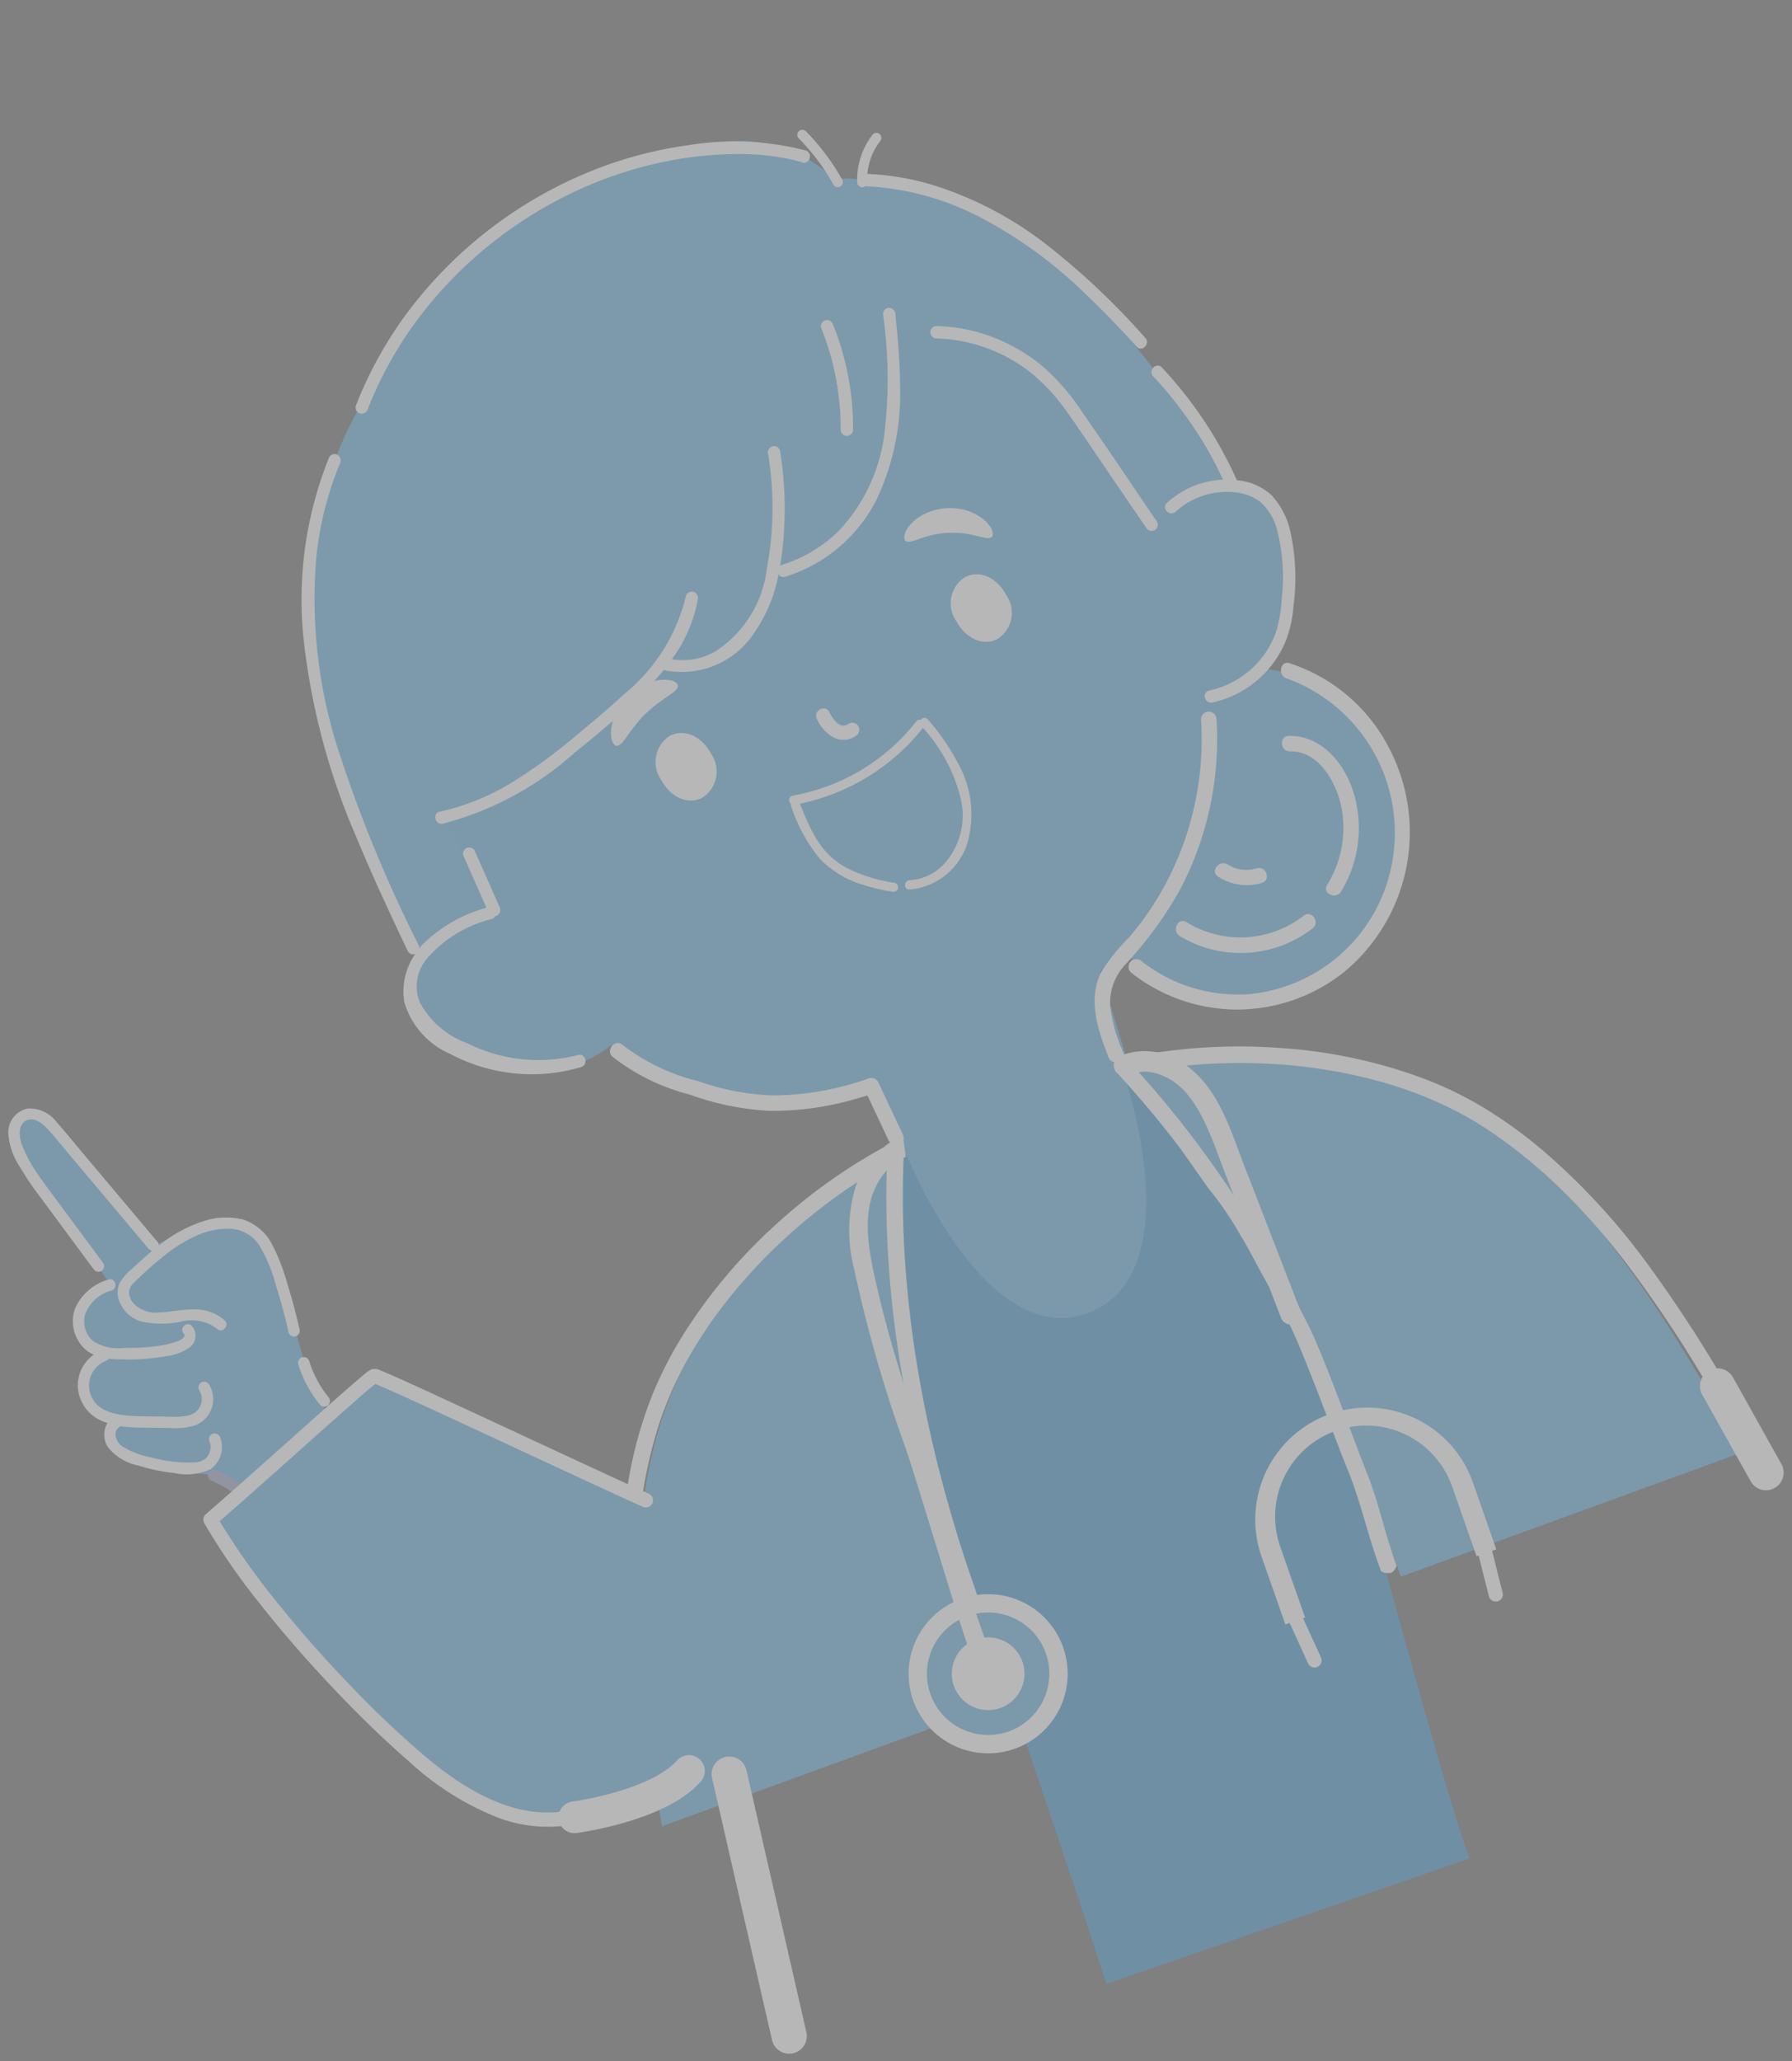 <svg xmlns="http://www.w3.org/2000/svg" width="101.642" height="116.867" viewBox="0 0 101.642 116.867">
  <rect x="0" y="0" width="101.642" height="116.867" fill="#808080" stroke="none"/>
  <g id="Group_32098" data-name="Group 32098" transform="translate(-8.883 12.002) rotate(-20)" opacity="0.43">
    <g id="Group_5139" data-name="Group 5139" transform="translate(-10.393 12.329)" style="mix-blend-mode: normal;isolation: isolate">
      <path id="Path_15994" data-name="Path 15994" d="M3112.454,1775.569c-.2,2.772,1.847,5.33,4.358,6.521a9.977,9.977,0,0,0,10.113-1.041,9.732,9.732,0,0,0,3.557-9.494,9.5,9.5,0,0,0-7.109-7.189Z" transform="translate(-3048.314 -1725.607)" fill="#76bae4"/>
      <path id="Path_15995" data-name="Path 15995" d="M3127.274,1773.788a9.311,9.311,0,0,1,2.3,11.379,9.121,9.121,0,0,1-10.323,4.737,8.833,8.833,0,0,1-5.227-3.91.439.439,0,0,0-.757.443,9.7,9.7,0,0,0,11.566,4.03,10.291,10.291,0,0,0,6.542-10.979,9.706,9.706,0,0,0-3.663-6.458c-.447-.344-.884.418-.443.757" transform="translate(-3048.996 -1733.249)" fill="#fff"/>
      <path id="Path_15996" data-name="Path 15996" d="M3224.452,1809.743c1.486.5,1.832,2.383,1.684,3.75a6.1,6.1,0,0,1-2.3,4.087c-.441.351.183.968.62.62a6.915,6.915,0,0,0,2.584-5.062c.078-1.71-.605-3.65-2.354-4.241-.536-.181-.766.665-.233.845" transform="translate(-3147.419 -1765.257)" fill="#fff"/>
      <path id="Path_16001" data-name="Path 16001" d="M3143.264,1881.194a6.684,6.684,0,0,0,7.231,2.158c.533-.177.3-1.024-.233-.846a5.837,5.837,0,0,1-6.378-1.933c-.349-.443-.966.181-.62.62" transform="translate(-3075.685 -1829)" fill="#fff"/>
      <path id="Path_16002" data-name="Path 16002" d="M3172.618,1860a2.936,2.936,0,0,0,2.212,1.189c.564.033.562-.844,0-.877a1.981,1.981,0,0,1-1.455-.755c-.339-.442-1.1-.006-.757.443" transform="translate(-3101.848 -1810.243)" fill="#fff"/>
      <path id="Path_16029" data-name="Path 16029" d="M2761.02,1999.1l3.134-12.051,2.074-13.22a17.859,17.859,0,0,0-13.943,7.088c-3.1,4.338-5.3,13.094-6.378,18.183Z" transform="translate(-2721.775 -1912.212)" fill="#8fcbe3"/>
      <path id="Path_16030" data-name="Path 16030" d="M2745.885,1998.043c1.63-8.3,3.762-17.28,11.18-22.117a14.672,14.672,0,0,1,7.22-2.45c.532-.028.536-.859,0-.831a16.9,16.9,0,0,0-11.8,6.261c-3.234,3.837-5.032,8.63-6.226,13.446-.467,1.884-.851,3.786-1.222,5.691Z" transform="translate(-2721.001 -1911.158)" fill="#201d29"/>
      <path id="Path_16006" data-name="Path 16006" d="M3134.788,1990.031h15.054c-.974-4.82-3.27-14.619-6.608-19.293a17.856,17.856,0,0,0-13.943-7.088l2.074,13.22Z" transform="translate(-3063.326 -1903.145)" fill="#8fcbe3"/>
      <path id="Path_16007" data-name="Path 16007" d="M3136.743,1963.3a14.673,14.673,0,0,1,7.22,2.45c7.75,5.055,9.729,14.625,11.4,23.228h.845c-.438-2.276-.879-4.552-1.436-6.8-1.194-4.816-2.992-9.609-6.226-13.447a16.905,16.905,0,0,0-11.8-6.261c-.535-.028-.532.8,0,.831" transform="translate(-3069.608 -1902.091)" fill="#201d29"/>
      <path id="Path_16020" data-name="Path 16020" d="M2980.534,1901.6h-11.788l-1.511-18.261,14.424-2.348Z" transform="translate(-2918.953 -1829.506)" fill="#76bae4"/>
      <path id="Path_16008" data-name="Path 16008" d="M2888.115,1992.561c-.175-3.041,1.812-25.025,1.8-26.559-.045-4.488,8.342-8.666,7.39-11.622a12.839,12.839,0,0,0-5.664-7.227c-1.265-.8-4.932-1.9-6.79-2.541,0,0-.338,11.485-6.563,11.485s-6.566-12.129-6.566-12.129c-10.779,3.7-4.249,11.02-4.72,21.532l-.017.378c-.078,1.735-.508,23.427-.687,26.322Z" transform="translate(-2822.961 -1885.612)" fill="#57a4d4"/>
      <path id="Path_16003" data-name="Path 16003" d="M2839.728,1481.792c2.313,13.181-.619,24.709-17.443,27.663s-23.508-6.888-25.822-20.069c-.922-5.255-1.757-10.691.348-15.125a23.145,23.145,0,0,1,36.669-7.349c3.913,3.529,5.255,9.224,6.249,14.88" transform="translate(-2765.951 -1455.178)" fill="#76bae4"/>
      <path id="Path_15997" data-name="Path 15997" d="M2812.184,1438.41a45.555,45.555,0,0,0-3.812-12.426,20.652,20.652,0,0,0-10.261-10.1,2.139,2.139,0,0,0-.72-.159,7.633,7.633,0,0,0-5.108-4.176,25.94,25.94,0,0,0-10.047-.686,23.087,23.087,0,0,0-14.858,7.958c-4.843,4.239-7.563,10.878-8.137,17.213-.513,5.654.378,11.347,1.614,16.852a2.523,2.523,0,0,0,4.97-.872c-.5-2.219-.942-4.451-1.254-6.7q-.223-1.607-.347-3.227a2.082,2.082,0,0,0,.358.046,23.753,23.753,0,0,0,14.081-4.281,2.546,2.546,0,0,0,3.321,1.128,18.217,18.217,0,0,0,4.762-3.855c.033.042.051.105.1.123a5.944,5.944,0,0,0,5.333-.748c3.536-2.576,4.252-5.586,5.052-9.908l.086.089c3.866,1.6,5.251,1.914,6.968,5.611.9,1.935,4.2,11.583,5.114,14.9.351,1.278,4.146.555,3.927-.689-.288-1.638-.741-3.806-1.142-6.091" transform="translate(-2733.522 -1410.497)" fill="#77bbe5"/>
      <path id="Path_16043" data-name="Path 16043" d="M2765.284,1752.76a7.185,7.185,0,0,0-3.4-.04c-1.992.426-3.607,1.466-3.226,3.211.853,3.619,5.186,7.632,9.615,6.091a1.466,1.466,0,0,0,.728-.915,22.682,22.682,0,0,1-3.715-8.346" transform="translate(-2733.083 -1715.066)" fill="#76bae4"/>
      <path id="Path_15998" data-name="Path 15998" d="M3197.806,1676.013c-.236-1.77-2.232-2.491-4.25-2.213a6.69,6.69,0,0,0-3.5,1.528,13.73,13.73,0,0,1,.089,5.228,18.484,18.484,0,0,1-.767,3.167c.429.736.925,1.271,1.465,1.293,4.69-.06,7.4-5.309,6.966-9" transform="translate(-3116.854 -1644.872)" fill="#76bae4"/>
      <path id="Path_16009" data-name="Path 16009" d="M3090.676,1676.085c.17,1.17.991,1.857,1.863,1.731a1.765,1.765,0,0,0,1.294-2.189c-.17-1.17-.991-1.857-1.863-1.731a1.765,1.765,0,0,0-1.294,2.189" transform="translate(-3028.899 -1644.995)" fill="#fff"/>
      <path id="Path_16031" data-name="Path 16031" d="M2921.442,1700.651a1.765,1.765,0,0,1-1.294,2.189c-.871.126-1.693-.561-1.863-1.731a1.765,1.765,0,0,1,1.294-2.189c.872-.126,1.693.561,1.863,1.73" transform="translate(-2875.318 -1667.289)" fill="#fff"/>
      <path id="Path_16010" data-name="Path 16010" d="M3084.848,1638.282c-.187.077-.448-.128-.806-.364-.046-.029-.092-.06-.138-.093s-.1-.059-.154-.091c-.1-.068-.219-.122-.333-.188a6.312,6.312,0,0,0-.8-.329,6.189,6.189,0,0,0-.842-.187c-.132-.01-.261-.035-.381-.036-.061,0-.122-.012-.178-.013s-.112,0-.167,0c-.429-.011-.76.008-.869-.162-.051-.082-.031-.2.064-.345a1.262,1.262,0,0,1,.086-.115,1.187,1.187,0,0,1,.12-.111,1.61,1.61,0,0,1,.332-.223q.1-.051.21-.1c.075-.032.155-.053.239-.08a2.834,2.834,0,0,1,.547-.1,3.295,3.295,0,0,1,2.374.746,2.794,2.794,0,0,1,.389.4,2.45,2.45,0,0,1,.15.2c.042.071.081.138.115.2a1.6,1.6,0,0,1,.145.372,1.3,1.3,0,0,1,.035.16,1.231,1.231,0,0,1,0,.144c-.005.175-.055.281-.144.319" transform="translate(-3019.552 -1611.004)" fill="#fff"/>
      <path id="Path_16032" data-name="Path 16032" d="M2906.079,1670.14c-.056.193-.37.273-.783.379-.053.014-.106.027-.161.039s-.112.033-.171.048c-.116.026-.238.071-.365.105-.252.084-.521.181-.8.3s-.523.265-.752.4c-.11.073-.223.135-.32.205-.049.034-.1.063-.149.1s-.091.065-.135.095c-.352.24-.619.424-.8.339-.087-.042-.135-.147-.14-.315a.94.94,0,0,1,.036-.289,1.68,1.68,0,0,1,.127-.353c.031-.062.064-.127.1-.194s.084-.129.131-.2a3,3,0,0,1,.338-.4,3.47,3.47,0,0,1,2.138-.969,2.991,2.991,0,0,1,.521.007c.082.009.159.015.233.031s.146.034.212.052a1.657,1.657,0,0,1,.349.137.931.931,0,0,1,.241.164c.123.114.171.219.145.313" transform="translate(-2860.396 -1641.028)" fill="#fff"/>
      <path id="Path_16026" data-name="Path 16026" d="M3006.962,1714.054c-.592.182-.755-.574-.809-1-.066-.514-.857-.374-.792.139a2.166,2.166,0,0,0,.547,1.321,1.23,1.23,0,0,0,1.194.334.416.416,0,0,0,.327-.465.4.4,0,0,0-.466-.327" transform="translate(-2952.915 -1679.605)" fill="#fff"/>
      <path id="Path_16021" data-name="Path 16021" d="M2988.86,1741.833a5.739,5.739,0,0,0,.238-2.207,16.1,16.1,0,0,0-.839-3.547,12.163,12.163,0,0,1-8.177,1.746,6.411,6.411,0,0,0,.828,4.388,5.035,5.035,0,0,0,3.57,2.335,4.169,4.169,0,0,0,3.858-1.656,4.055,4.055,0,0,0,.522-1.059" transform="translate(-2930.322 -1700.406)" fill="#76bae4"/>
      <path id="Path_16022" data-name="Path 16022" d="M2986.228,1735.538a.263.263,0,0,0-.346-.129.275.275,0,0,0-.048.027.232.232,0,0,0-.247-.018,11.41,11.41,0,0,1-8.043,1.566.264.264,0,0,0-.289.232.246.246,0,0,0,.044.171.342.342,0,0,0-.042.18,9.282,9.282,0,0,0,.507,3.3,5.643,5.643,0,0,0,1.834,2.259,11.971,11.971,0,0,0,1.389.908.27.27,0,0,0,.365-.059.264.264,0,0,0-.059-.365,8.88,8.88,0,0,1-2.212-1.657,4.479,4.479,0,0,1-.774-1.149,5.377,5.377,0,0,1-.412-1.5,15.842,15.842,0,0,1-.12-1.751,12.036,12.036,0,0,0,6.352-.792,11.514,11.514,0,0,0,1.673-.862,9.131,9.131,0,0,1,.638,4.544,4.11,4.11,0,0,1-2.189,3.143,2.944,2.944,0,0,1-2.11.178c-.32-.1-.51.385-.189.488a3.758,3.758,0,0,0,3.965-1.322,5.922,5.922,0,0,0,1.079-4.4,13.118,13.118,0,0,0-.768-2.988" transform="translate(-2927.878 -1699.789)" fill="#fff"/>
      <path id="Path_16023" data-name="Path 16023" d="M2864.158,1412.224a16.2,16.2,0,0,0-6.167-2.558,22.992,22.992,0,0,0-6.03-.487,24.518,24.518,0,0,0-11.487,3.528,22.523,22.523,0,0,0-4.718,3.824q-.267.286-.524.58a.353.353,0,0,0,.086.489.36.36,0,0,0,.489-.086,21.764,21.764,0,0,1,4.439-3.839,23.444,23.444,0,0,1,5.285-2.565,23.86,23.86,0,0,1,5.756-1.19,22.578,22.578,0,0,1,5.83.282,20.771,20.771,0,0,1,2.872.734,14.342,14.342,0,0,1,3.058,1.382q.363.225.707.48c.365.269.767-.307.4-.575" transform="translate(-2801.295 -1409.151)" fill="#fff"/>
      <path id="Path_16044" data-name="Path 16044" d="M2760.282,1501.776a.354.354,0,0,0-.5-.041,21.54,21.54,0,0,0-4.887,9.186,38.863,38.863,0,0,0-1.026,11.64c.1,2.345.309,4.683.528,7.019a.349.349,0,0,0,.34.289,3.736,3.736,0,0,0-1.512,2.32,4.6,4.6,0,0,0,1.421,3.663,9.845,9.845,0,0,0,2.86,2.2,9.686,9.686,0,0,0,3.877,1.057c.451.025.519-.674.067-.7a9.014,9.014,0,0,1-5.684-2.793,4.94,4.94,0,0,1-1.718-3.037,2.426,2.426,0,0,1,1.264-2.26,7.123,7.123,0,0,1,4.179-.831.4.4,0,0,0,.258-.084.333.333,0,0,0,.11,0,.359.359,0,0,0,.285-.407q-.118-1.744-.236-3.487a.354.354,0,0,0-.407-.285.36.36,0,0,0-.285.407q.108,1.577.215,3.154a8.292,8.292,0,0,0-4.125.721c-.082.045-.162.093-.242.142a.424.424,0,0,0,.026-.189,77.822,77.822,0,0,1-.488-12.2,28,28,0,0,1,2.474-10.267,18.679,18.679,0,0,1,3.162-4.716.363.363,0,0,0,.042-.495" transform="translate(-2728.26 -1491.558)" fill="#fff"/>
      <path id="Path_16014" data-name="Path 16014" d="M2835.345,1528.888a.354.354,0,0,0-.452.207,26.373,26.373,0,0,1-2.255,6.42,9.811,9.811,0,0,1-4.271,4.258,7.86,7.86,0,0,1-3.716.722.372.372,0,0,0-.122.014,19.275,19.275,0,0,0,1.089-2.278,20.4,20.4,0,0,0,1.134-3.847.354.354,0,0,0-.316-.383.359.359,0,0,0-.383.316,18.649,18.649,0,0,1-2.287,6.084,6.507,6.507,0,0,1-4.357,3.419,3.756,3.756,0,0,1-2.465-.426,8.231,8.231,0,0,0,2.544-2.685.362.362,0,0,0-.086-.489.353.353,0,0,0-.489.086,10.244,10.244,0,0,1-5.237,4.036c-1.139.483-2.306.9-3.472,1.315a29.894,29.894,0,0,1-4,1.16,13.29,13.29,0,0,1-4.588.193c-.448-.066-.512.634-.067.7a18.036,18.036,0,0,0,8.4-1.225c1.236-.422,2.469-.868,3.677-1.362a19.254,19.254,0,0,0,2.672-1.312,4.922,4.922,0,0,0,5.556-.232,8.654,8.654,0,0,0,2.429-2.654.3.3,0,0,0,.3.271,8.694,8.694,0,0,0,6.377-2.349,14.038,14.038,0,0,0,3.453-5.607c.458-1.275.8-2.586,1.137-3.9a.362.362,0,0,0-.207-.451" transform="translate(-2771.072 -1515.806)" fill="#fff"/>
      <path id="Path_16004" data-name="Path 16004" d="M3135.964,1553.395a12.32,12.32,0,0,0-1.259-3.2,10.02,10.02,0,0,0-1.937-2.33,9.653,9.653,0,0,0-2.869-1.761.351.351,0,0,0-.244.659,9.1,9.1,0,0,1,4.3,3.549,10.9,10.9,0,0,1,1.252,2.978c.325,1.177.611,2.367.912,3.55l1.042,4.084a.36.36,0,0,0,.406.285.353.353,0,0,0,.285-.407c-.629-2.468-1.232-4.944-1.891-7.4" transform="translate(-3063.457 -1531.134)" fill="#fff"/>
      <path id="Path_16024" data-name="Path 16024" d="M3069.458,1523.763a.354.354,0,0,0-.383.316,15.149,15.149,0,0,1-.938,5.82.352.352,0,0,0,.659.245,15.644,15.644,0,0,0,.979-6,.363.363,0,0,0-.316-.383" transform="translate(-3008.823 -1511.256)" fill="#fff"/>
      <path id="Path_15999" data-name="Path 15999" d="M3134.659,1473.661a41.311,41.311,0,0,0-3.527-7,20.448,20.448,0,0,0-4.752-5.21,15.122,15.122,0,0,0-3.369-1.928c-.42-.172-.663.488-.244.659a15.648,15.648,0,0,1,5.386,3.8,25.414,25.414,0,0,1,4.1,6.035c.65,1.285,1.227,2.606,1.771,3.939.171.418.806.117.635-.3" transform="translate(-3057.32 -1454.005)" fill="#fff"/>
      <path id="Path_16000" data-name="Path 16000" d="M3206.229,1614.006a3.239,3.239,0,0,0-1.4-1.437c-.062-.035-.127-.068-.191-.1a.387.387,0,0,0,0-.053,23.157,23.157,0,0,0-1.809-7.406c-.178-.415-.813-.115-.635.3a22.54,22.54,0,0,1,1.721,6.865,5.018,5.018,0,0,0-3.446.151c-.417.175-.116.81.3.635a4.3,4.3,0,0,1,3.381.047,2.96,2.96,0,0,1,1.3,1.035,3.167,3.167,0,0,1,.366,1.9,10.693,10.693,0,0,1-1.074,3.691,7.577,7.577,0,0,1-.944,1.662,4.916,4.916,0,0,1-1.191,1.069,5.167,5.167,0,0,1-3.515.775c-.448-.065-.513.635-.067.7a5.865,5.865,0,0,0,5.078-1.826,6.9,6.9,0,0,0,1.115-1.737,12.194,12.194,0,0,0,1.281-4.053,4.439,4.439,0,0,0-.274-2.216" transform="translate(-3125.183 -1583.462)" fill="#fff"/>
      <path id="Path_16015" data-name="Path 16015" d="M3099.964,1426.652a.285.285,0,0,0-.515.244,12.016,12.016,0,0,1,.954,3.147.285.285,0,0,0,.561-.1,12.633,12.633,0,0,0-1-3.293" transform="translate(-3036.716 -1424.601)" fill="#fff"/>
      <path id="Path_16016" data-name="Path 16016" d="M3122.465,1441.29a.286.286,0,0,0-.379-.135,4.16,4.16,0,0,0-1.763,2.249.291.291,0,0,0,.168.366.288.288,0,0,0,.366-.168,3.435,3.435,0,0,1,.58-1.113,3.026,3.026,0,0,1,.4-.438q.122-.113.255-.214c.04-.031.08-.061.122-.09l.075-.052.018-.012.022-.014a.293.293,0,0,0,.135-.38" transform="translate(-3055.324 -1437.635)" fill="#fff"/>
      <path id="Path_16036" data-name="Path 16036" d="M2845.085,1840.217a11.942,11.942,0,0,0,3.371,3.5,15.727,15.727,0,0,0,3.952,2.421,16.922,16.922,0,0,0,5.906,1.068l-.438-.438q.146,1.611.293,3.221c.051.557.928.563.877,0q-.146-1.611-.292-3.221a.449.449,0,0,0-.439-.439,16.4,16.4,0,0,1-5.369-.925,13.949,13.949,0,0,1-3.755-2.222,11.569,11.569,0,0,1-3.348-3.411c-.273-.494-1.031-.052-.758.443" transform="translate(-2810.079 -1792.594)" fill="#fff"/>
      <path id="Path_16005" data-name="Path 16005" d="M3099.151,1783.005a17.417,17.417,0,0,1-5.784,8.668,16.58,16.58,0,0,1-2.252,1.525,11.517,11.517,0,0,0-2.14,1.287c-1.315,1.179-1.346,3.1-1.3,4.726.018.563.9.566.877,0a8.887,8.887,0,0,1,.2-2.7,3.165,3.165,0,0,1,1.674-1.956,22.058,22.058,0,0,0,4.234-2.836,18.242,18.242,0,0,0,5.334-8.482.439.439,0,0,0-.845-.233" transform="translate(-3026.244 -1741.937)" fill="#fff"/>
      <path id="Path_16017" data-name="Path 16017" d="M3097.966,1973.9h20.617c-1.257-7.656-2.8-15.944-6.941-22.078-4.115-6.1-11.887-9.456-18.618-10.455a82.906,82.906,0,0,1,4.849,27.033q.059,2.75.093,5.5" transform="translate(-3031.017 -1883.297)" fill="#76bae4"/>
      <path id="Path_16018" data-name="Path 16018" d="M3091.359,1945.676a18.252,18.252,0,0,1,.778,3.04c.2.947.292,1.861.447,2.816s.325,1.892.438,2.835c.229,1.917.212,6.976.291,8.9.085,2.052-.216,4.03-.186,6.084,0,.014,0,.028,0,.042a.894.894,0,0,0,.494.274c.234,0,.442-.274.442-.274-.025-1.832.271-3.586.212-5.418-.063-1.937-.027-7.005-.24-8.932q-.323-2.932-.884-5.831-.558-2.856-1.372-5.654a57.548,57.548,0,0,0-1.892-5.452l.123.02q.478.081.954.177.946.192,1.879.444a32.118,32.118,0,0,1,3.742,1.261l.214.088.105.044.083.035q.234.1.468.2.456.2.906.421.909.44,1.786.939.862.49,1.688,1.039.41.272.81.56.194.14.386.283l.181.136.091.07.066.052a22.353,22.353,0,0,1,2.827,2.616q.314.348.611.711c.1.117.191.236.284.355l.008.011.011.014.087.115.182.243q.641.87,1.212,1.79a31.3,31.3,0,0,1,2.015,3.828,40.325,40.325,0,0,1,1.507,4.005,71.306,71.306,0,0,1,2.077,8.563c.013.069.025.138.038.207h.948a77.2,77.2,0,0,0-1.877-8.1,38.072,38.072,0,0,0-3.412-8.159,26.159,26.159,0,0,0-2.461-3.585,21.2,21.2,0,0,0-2.731-2.736,28.719,28.719,0,0,0-6.9-4.243,31.816,31.816,0,0,0-7.65-2.309c-.334-.055-.67-.1-1.006-.147a.469.469,0,0,0-.451.592,57.042,57.042,0,0,1,1.964,5.425" transform="translate(-3027.138 -1879.457)" fill="#fff"/>
      <path id="Path_16037" data-name="Path 16037" d="M2753.73,1972.864q.04-2.662.1-5.324a77.869,77.869,0,0,1,4.732-26.169c-6.731.967-14.28,4.868-18.4,10.775-4.136,5.938-5.906,13.306-7.163,20.718Z" transform="translate(-2710.277 -1883.297)" fill="#76bae4"/>
      <path id="Path_16038" data-name="Path 16038" d="M2729.613,1966.342a76.548,76.548,0,0,1,1.8-7.755,36.754,36.754,0,0,1,3.3-7.946q.536-.936,1.141-1.83.311-.458.641-.9l.151-.2.087-.115.008-.01c.1-.13.2-.26.309-.387a21.124,21.124,0,0,1,2.69-2.711c.253-.214.511-.422.771-.626l.027-.021.094-.072.182-.137q.2-.15.4-.3.812-.582,1.664-1.1a30.527,30.527,0,0,1,3.55-1.861q.212-.094.426-.185l.083-.035.083-.035.258-.106q.461-.187.928-.36.926-.344,1.873-.63a30.4,30.4,0,0,1,3.8-.891l.08-.013q-.943,2.333-1.665,4.747-.836,2.782-1.4,5.635c-.385,1.926-.682,3.87-.906,5.821q-.332,2.889-.444,5.8c-.083,2.052-.107,4.108-.141,6.161,0,.023,0,3.4,0,3.425a.609.609,0,0,0,.483.294.62.62,0,0,0,.453-.294c.027-1.823.057-7,.114-8.823q.09-2.905.388-5.8c.2-1.911.465-3.755.825-5.663s.8-3.773,1.331-5.626a54.7,54.7,0,0,1,1.885-5.477q.133-.328.27-.653a.469.469,0,0,0-.451-.592,31.316,31.316,0,0,0-7.689,2.047,30.021,30.021,0,0,0-7.124,4.056,22.479,22.479,0,0,0-2.869,2.639,23.8,23.8,0,0,0-2.519,3.376,35.749,35.749,0,0,0-3.638,8.045,70.946,70.946,0,0,0-2.1,8.635c-.03.16-.059.321-.088.481Zm7.135-18.774c.022-.03.011-.015,0,0" transform="translate(-2706.414 -1879.457)" fill="#fff"/>
      <path id="Path_16039" data-name="Path 16039" d="M2891.479,2111.519a4.511,4.511,0,1,1-4.511-4.51,4.511,4.511,0,0,1,4.511,4.51" transform="translate(-2843.911 -2023.749)" fill="#fff"/>
      <path id="Path_16040" data-name="Path 16040" d="M2895.449,2123.469a3.472,3.472,0,1,1,3.472-3.472,3.476,3.476,0,0,1-3.472,3.472" transform="translate(-2852.391 -2032.227)" fill="#76bae4"/>
      <path id="Path_16041" data-name="Path 16041" d="M2909.032,2131.521a2.061,2.061,0,1,1-2.061-2.061,2.061,2.061,0,0,1,2.061,2.061" transform="translate(-2863.914 -2043.751)" fill="#fff"/>
      <path id="Path_16042" data-name="Path 16042" d="M2924.37,1935.369a5.238,5.238,0,0,0-3.527,1.842,8.731,8.731,0,0,0-1.667,4.375,77.363,77.363,0,0,0-.729,10.516c-.026,1.98-.539,10.21-.526,12.19a.526.526,0,1,0,1.052,0c-.022-3.42.481-13.093.661-16.51.09-1.706.23-3.409.445-5.1.045-.36.083-.647.15-1.061.061-.375.132-.75.221-1.12a9.328,9.328,0,0,1,.328-1.083c.026-.069.053-.138.081-.206l.036-.084.042-.091c.085-.181.177-.359.279-.532a5.267,5.267,0,0,1,.3-.448l.046-.06c.038-.047.077-.094.118-.138.06-.069.122-.135.186-.2a4.947,4.947,0,0,1,.406-.365l.017-.014.021-.014c.043-.03.086-.062.13-.091.08-.055.163-.108.248-.157s.156-.088.236-.128l.121-.058.073-.03a3.675,3.675,0,0,1,.512-.157l.086-.018.117-.019c.074-.008.148-.015.222-.018h.05Z" transform="translate(-2875.415 -1877.951)" fill="#fff"/>
      <path id="Path_16027" data-name="Path 16027" d="M3075.428,2176.193c.129,1.6.22,2.786.223,2.817a.4.4,0,1,0,.8-.062c0-.03-.091-1.19-.219-2.755Z" transform="translate(-3015.341 -2085.587)" fill="#fff"/>
      <path id="Path_16028" data-name="Path 16028" d="M3178,2175.6c-.167,1.593-.287,2.78-.289,2.811a.4.4,0,1,0,.8.081c0-.031.126-1.259.3-2.892Z" transform="translate(-3106.46 -2085.058)" fill="#fff"/>
      <path id="Path_16025" data-name="Path 16025" d="M3074.467,2097.811l-1.186-.015.05-4.211a6.352,6.352,0,0,1,12.7.15l-.05,4.152-1.185-.014.049-4.152a5.166,5.166,0,1,0-10.331-.122Z" transform="translate(-3013.427 -2006.886)" fill="#fff"/>
      <path id="Path_16019" data-name="Path 16019" d="M3093.722,1952.27q-.081-4.05-.163-8.1c-.106-2.437.255-5.209-1.252-7.3a3.826,3.826,0,0,0-3.223-1.666.586.586,0,1,0,0,1.172,2.57,2.57,0,0,1,.52.01c-.132-.016.029.008.075.018a2.739,2.739,0,0,1,.338.1c.042.015.165.066.057.018a3.369,3.369,0,0,1,.618.355c.02.014.088.068,0,0a4.047,4.047,0,0,1,.654.652c1.2,1.576.972,4.251,1.041,6.455l.167,8.294a.586.586,0,0,0,1.172,0" transform="translate(-3026.984 -1877.795)" fill="#fff"/>
      <path id="Path_16049" data-name="Path 16049" d="M2533.553,1871.508a4.259,4.259,0,0,0-2.344-3.19,23.135,23.135,0,0,1-3.547-2.1,2.659,2.659,0,0,1-.782-1.045,1.328,1.328,0,0,1,.144-1.255.918.918,0,0,1,.363-.275,3.372,3.372,0,0,1-.347-.26,2.078,2.078,0,0,1-.774-1.986,1.932,1.932,0,0,1,1.19-1.258,3.09,3.09,0,0,1,1.023-.2,2.555,2.555,0,0,1-.9-1.421,1.731,1.731,0,0,1,2.168-1.972,8.84,8.84,0,0,1,5.415-1.483,4.165,4.165,0,0,1,3.449,1.736,5.378,5.378,0,0,1,.459,2.816c-.045,2.406-.655,4.87-.134,7.22.247,1.113-5.386,4.671-5.386,4.671" transform="translate(-2526.06 -1806.395)" fill="#76bae4"/>
      <path id="Path_16053" data-name="Path 16053" d="M2542.028,1783.924c-.868-2.849-1.478-6.418-2.347-9.267a3.2,3.2,0,0,1-.206-1.43,1.094,1.094,0,0,1,.938-.964c.627-.02,1.023.647,1.273,1.221q1.911,4.392,3.407,8.949Z" transform="translate(-2537.848 -1732.642)" fill="#76bae4"/>
      <path id="Path_16047" data-name="Path 16047" d="M2637.307,1937.37a6.755,6.755,0,0,0,.358,2.531.333.333,0,0,0,.385.246.325.325,0,0,0,.245-.385,6.265,6.265,0,0,1-.343-2.359.323.323,0,0,0-.645-.032" transform="translate(-2625.018 -1879.47)" fill="#fff"/>
      <path id="Path_16048" data-name="Path 16048" d="M2546.329,1776.694a4.023,4.023,0,0,0-2.1-.645,7.772,7.772,0,0,0-2.837.436.246.246,0,0,0,.013-.188l-1.537-4.2-.763-2.085c-.253-.691-.49-1.39-.763-2.073a1.924,1.924,0,0,0-1.276-1.3,1.376,1.376,0,0,0-1.519.933,3.89,3.89,0,0,0-.039,2.017,17.386,17.386,0,0,0,.521,2.076l1.427,4.811a.331.331,0,0,0,.385.245.326.326,0,0,0,.246-.385q-.591-1.99-1.181-3.98c-.195-.654-.4-1.306-.567-1.968a7.783,7.783,0,0,1-.292-1.9c0-.456.125-1.146.68-1.232s.868.54,1.033.949c.25.617.462,1.252.691,1.877q.354.967.708,1.934l1.615,4.412a.406.406,0,0,0,.156.206c-.476.172-.944.366-1.4.561a2.777,2.777,0,0,0-.967.538,1.329,1.329,0,0,0-.355.8,1.935,1.935,0,0,0,.722,1.618,5.324,5.324,0,0,0,2.215.821,2.4,2.4,0,0,1,1.735,1.075c.18.374.751.072.57-.3a2.533,2.533,0,0,0-1.461-1.193c-.608-.23-1.26-.3-1.875-.5a1.763,1.763,0,0,1-1.185-.959,1.039,1.039,0,0,1-.049-.66.787.787,0,0,1,.487-.467,19.912,19.912,0,0,1,2.064-.825,8.216,8.216,0,0,1,2.146-.457,4.267,4.267,0,0,1,2.026.321,2.073,2.073,0,0,1,1.145,1.407,8.542,8.542,0,0,1,.11,2.48q-.058,1.373-.235,2.736a.326.326,0,0,0,.306.339.33.33,0,0,0,.339-.306q.168-1.3.23-2.612a11.536,11.536,0,0,0-.052-2.46,2.855,2.855,0,0,0-1.115-1.905" transform="translate(-2534.232 -1727.612)" fill="#fff"/>
      <path id="Path_16052" data-name="Path 16052" d="M2532.1,1868.77a.323.323,0,0,0-.571.3c.105.2-.332.268-.452.269a5.515,5.515,0,0,1-1.015-.1,11.46,11.46,0,0,1-1.974-.579,2.649,2.649,0,0,1-1.53-.958,1.48,1.48,0,0,1,.083-1.587,2.2,2.2,0,0,1,1.877-.76c.415,0,.449-.649.033-.645a2.951,2.951,0,0,0-2.311.873,2.143,2.143,0,0,0-.353,2.213,1.867,1.867,0,0,0,.43.633,2.146,2.146,0,0,0-1.449,1.342,2.231,2.231,0,0,0,.553,2.3,3.252,3.252,0,0,0,.3.263,1.324,1.324,0,0,0-.449,1.256,2.907,2.907,0,0,0,1.281,1.612,9.78,9.78,0,0,0,1.768,1.093,3.223,3.223,0,0,0,1.981.5,1.52,1.52,0,0,0,1.149-1.508.333.333,0,0,0-.307-.339.325.325,0,0,0-.338.306.885.885,0,0,1-.58.893,1.132,1.132,0,0,1-.71-.053,7.37,7.37,0,0,1-.772-.3,9.037,9.037,0,0,1-1.464-.848,4.507,4.507,0,0,1-1.2-1.062.886.886,0,0,1-.171-.693.493.493,0,0,1,.356-.406.324.324,0,0,0,.087-.031,9.782,9.782,0,0,0,1.155.506l1.459.554a4.033,4.033,0,0,0,1.32.342,1.584,1.584,0,0,0,1.6-1.912.323.323,0,0,0-.631.14.94.94,0,0,1-.941,1.127,3.341,3.341,0,0,1-1.1-.29l-1.226-.465c-1.091-.414-2.785-1.007-2.592-2.479a1.509,1.509,0,0,1,1.461-1.284.37.37,0,0,0,.19-.056c.217.106.444.2.672.283a12.173,12.173,0,0,0,2.439.693,2.884,2.884,0,0,0,1.449-.022.824.824,0,0,0,.481-1.12" transform="translate(-2524.747 -1815.007)" fill="#fff"/>
      <path id="Path_16051" data-name="Path 16051" d="M2573.381,1976.623a6.209,6.209,0,0,1,1.667,2.537.332.332,0,0,0,.385.245.325.325,0,0,0,.246-.385,6.871,6.871,0,0,0-1.824-2.837.331.331,0,0,0-.456-.017.326.326,0,0,0-.017.456" transform="translate(-2567.998 -1914.223)" fill="#abadcf"/>
      <path id="Path_16045" data-name="Path 16045" d="M2566.21,1963.595s2.936,9.635,5.809,15.231,5.059,7.723,10.531,7.566c6.351-.182,6.516-.476,6.516-.476l3.417-11.851-14.689-15.035Z" transform="translate(-2561.686 -1899.031)" fill="#76bae4"/>
      <path id="Path_16046" data-name="Path 16046" d="M2577.253,1982.663a7.235,7.235,0,0,1-1.574-.4c-.068-.025-.134-.053-.2-.08-.051-.02.076.033.027.011l-.06-.026-.108-.048q-.216-.1-.425-.212a8.077,8.077,0,0,1-.9-.567c-.069-.05-.136-.1-.2-.152.077.059-.04-.032-.059-.047l-.128-.1q-.234-.194-.455-.4a12.135,12.135,0,0,1-.938-.986q-.115-.135-.227-.273l-.107-.134-.054-.068-.043-.056q-.251-.327-.486-.667c-.339-.489-.654-.995-.95-1.511a55.986,55.986,0,0,1-2.539-5.058c-.833-1.865-1.6-3.78-2.275-5.75a42.078,42.078,0,0,1-1.538-5.483q-.059-.3-.112-.6l-.285.5c1-.377,2-.769,2.991-1.163q1.734-.685,3.464-1.378,1.527-.609,3.056-1.209c.6-.234,1.2-.485,1.821-.677l.1-.029.037-.009c.066-.021-.058.009-.076.009h.016a.537.537,0,0,1-.192-.051.249.249,0,0,1,.035.024c-.015-.009-.108-.088-.054-.041l.031.025.078.068c.069.061.136.124.2.187.491.458.969.93,1.448,1.4q1.093,1.075,2.179,2.158,1.289,1.282,2.575,2.566,1.314,1.311,2.63,2.62,1.174,1.169,2.355,2.331l.488.478a.409.409,0,0,0,.579-.579q-1.128-1.1-2.246-2.216-1.312-1.3-2.619-2.606t-2.642-2.634q-1.15-1.145-2.3-2.287c-.544-.537-1.088-1.074-1.641-1.6-.151-.144-.3-.288-.458-.426a.689.689,0,0,0-.46-.239,1.873,1.873,0,0,0-.542.147c-.307.108-.613.224-.916.341-.95.364-1.9.74-2.84,1.116q-1.722.685-3.444,1.372c-1.07.425-2.141.849-3.216,1.262l-.653.249a.424.424,0,0,0-.286.5,37.775,37.775,0,0,0,1.429,5.43c.667,2.015,1.441,4,2.288,5.942.777,1.785,1.619,3.546,2.565,5.248a16.123,16.123,0,0,0,3.718,4.783,8.016,8.016,0,0,0,3.549,1.719q.19.036.381.062a.421.421,0,0,0,.5-.286.414.414,0,0,0-.286-.5" transform="translate(-2558.913 -1895.688)" fill="#fff"/>
      <path id="Path_16057" data-name="Path 16057" d="M-5382.816,635l.9,5.554" transform="translate(5470.333 -548.409)" fill="none" stroke="#fff" stroke-linecap="round" stroke-width="2"/>
      <path id="Path_16058" data-name="Path 16058" d="M-5509.044,638.11l-1.885,15.116" transform="translate(5536.356 -550.012)" fill="none" stroke="#fff" stroke-linecap="round" stroke-width="2"/>
      <path id="Path_16059" data-name="Path 16059" d="M0,0S4.608,1.2,7.007,0" transform="matrix(0.999, -0.035, 0.035, 0.999, 18.223, 87.392)" fill="none" stroke="#fff" stroke-linecap="round" stroke-width="1.8"/>
    </g>
  </g>
</svg>
